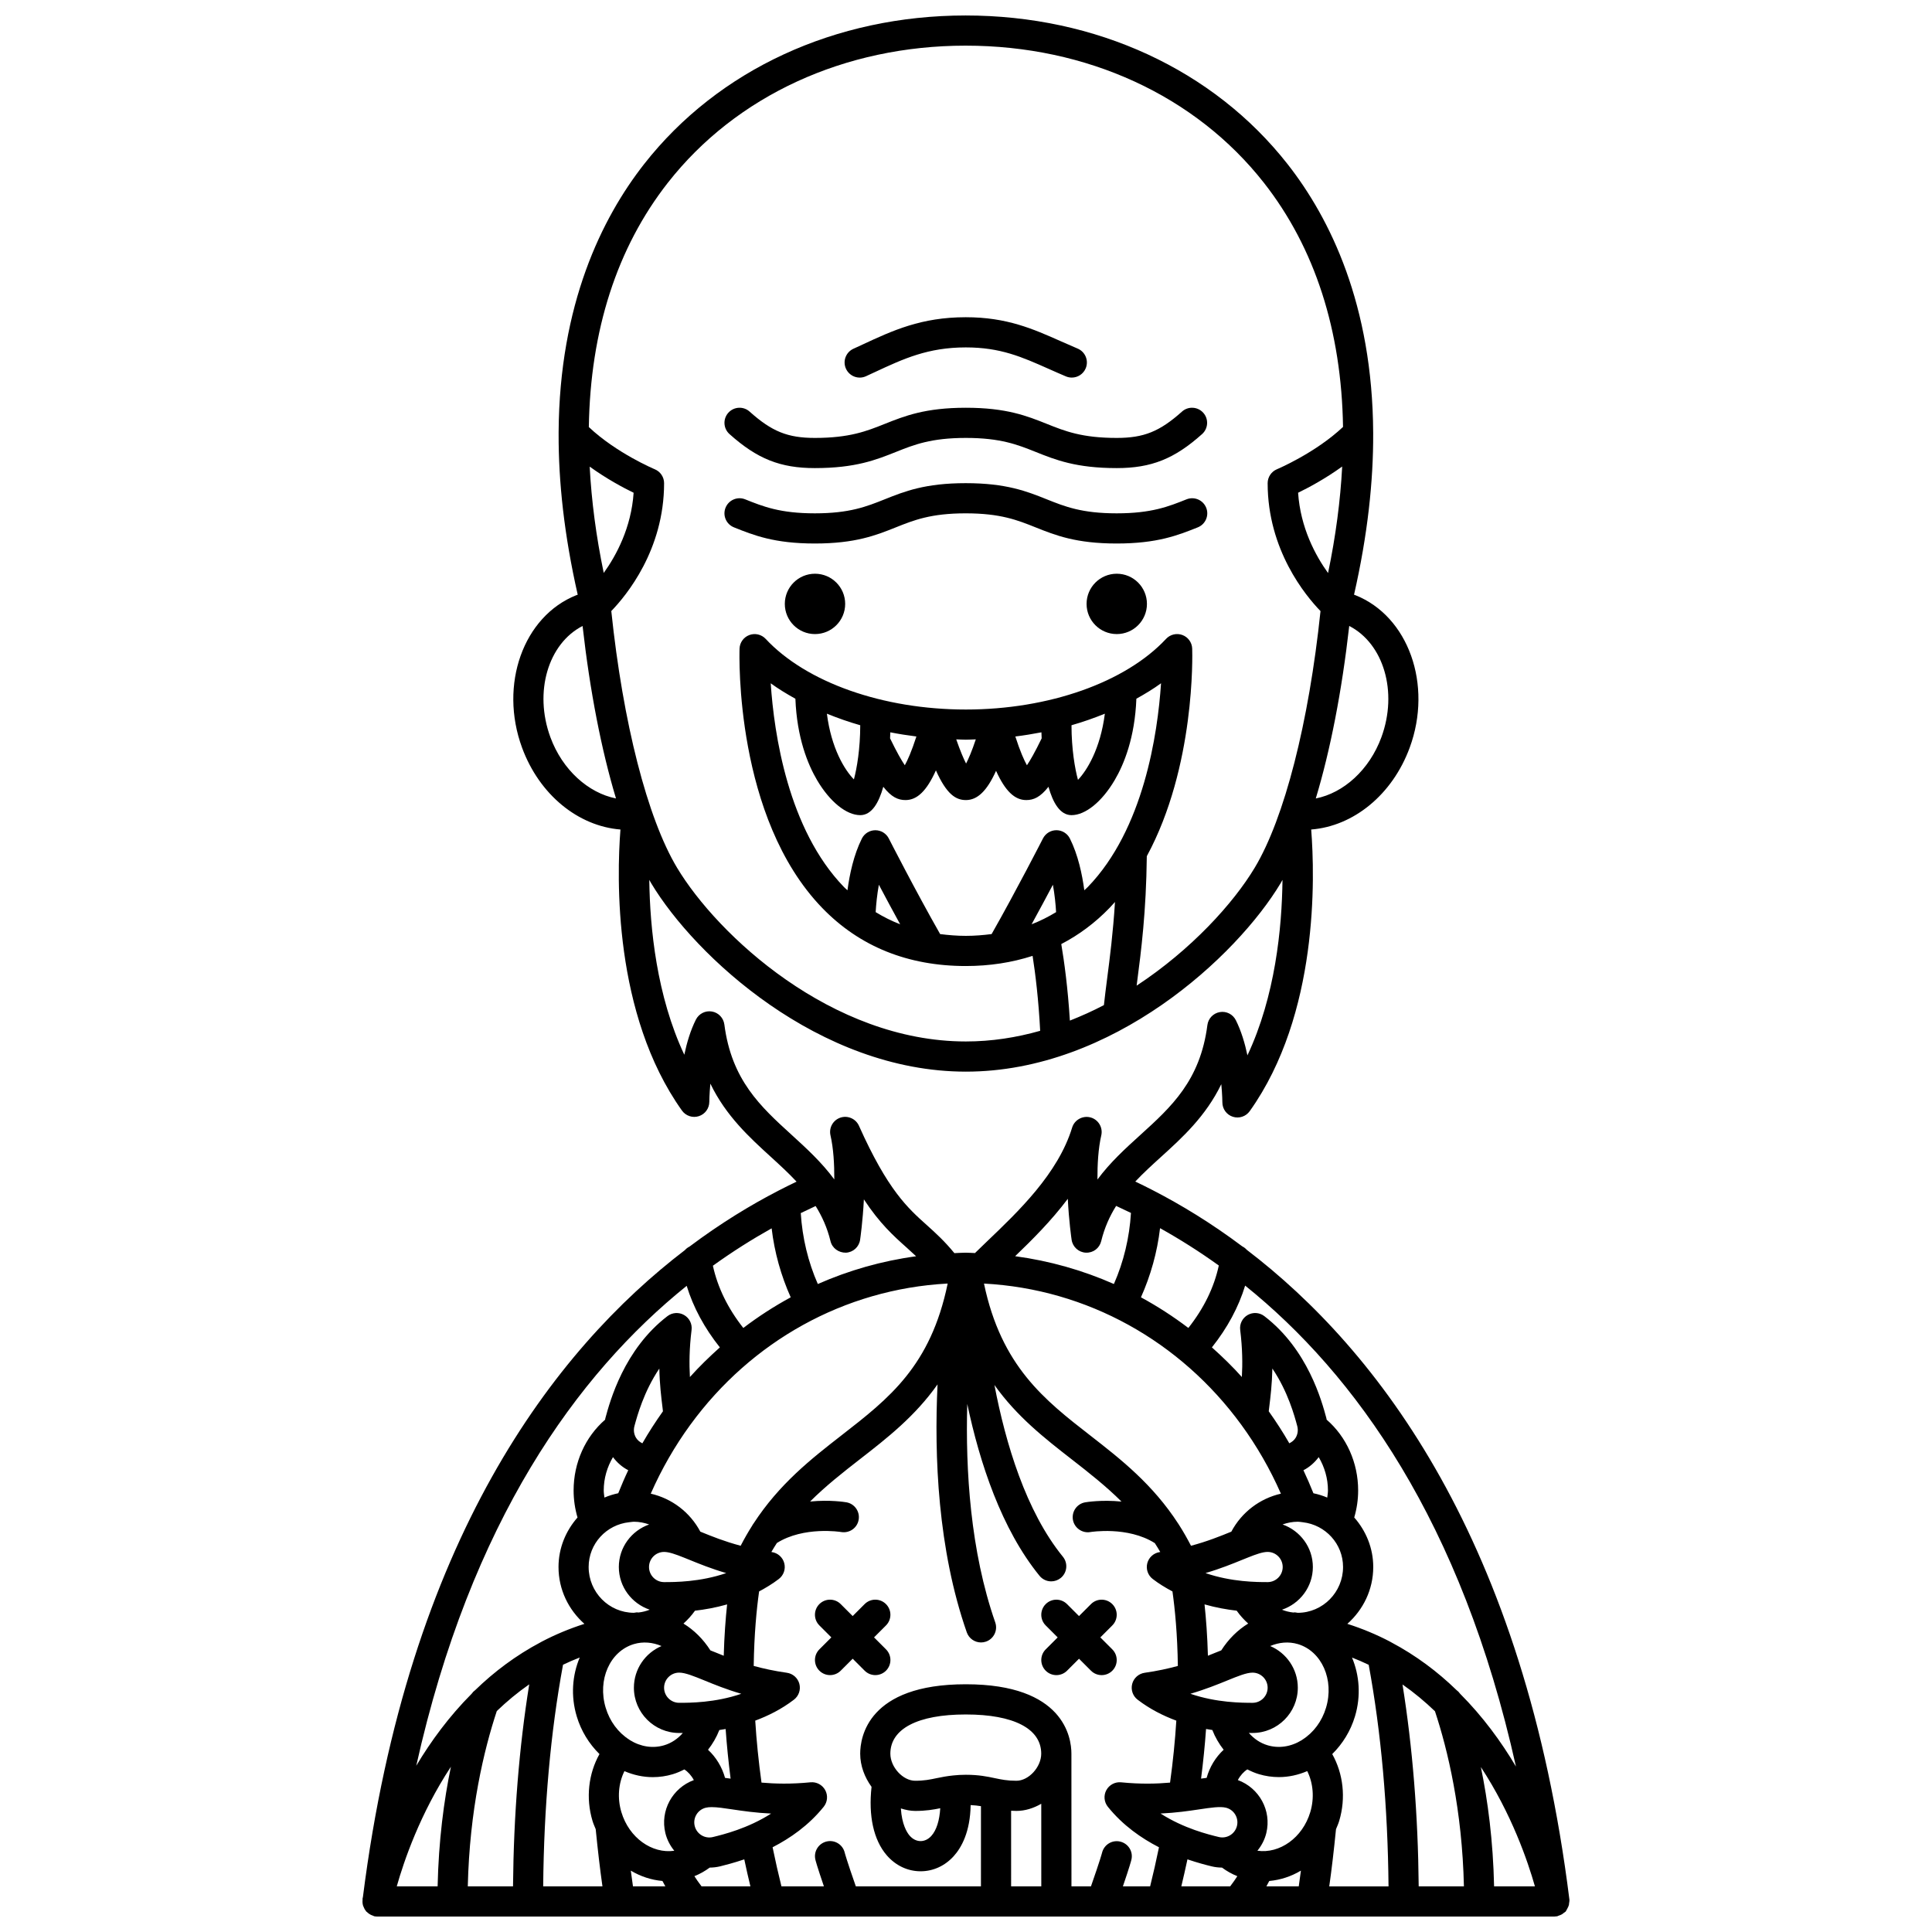 <?xml version="1.0" encoding="UTF-8"?>
<!-- Uploaded to: SVG Repo, www.svgrepo.com, Generator: SVG Repo Mixer Tools -->
<svg width="800px" height="800px" version="1.1" viewBox="144 144 512 512" xmlns="http://www.w3.org/2000/svg">
 <defs>
  <clipPath id="a">
   <path d="m240 148.09h320v503.81h-320z"/>
  </clipPath>
 </defs>
 <path d="m338.5 283.75c5.262 2.109 10.699 4.285 21.438 4.285 10.766 0 16.211-2.18 21.473-4.281 4.773-1.91 9.281-3.715 18.508-3.715 9.234 0 13.742 1.805 18.516 3.715 5.269 2.106 10.719 4.281 21.488 4.281 10.785 0 16.234-2.18 21.5-4.281 2.051-0.82 3.051-3.148 2.231-5.199-0.82-2.051-3.152-3.043-5.199-2.231-4.773 1.91-9.289 3.715-18.531 3.715-9.238 0-13.746-1.805-18.52-3.715-5.266-2.106-10.715-4.281-21.484-4.281-10.766 0-16.215 2.18-21.477 4.285-4.773 1.906-9.277 3.711-18.504 3.711-9.199 0-13.699-1.805-18.461-3.711-2.051-0.824-4.383 0.176-5.203 2.227-0.82 2.055 0.176 4.375 2.227 5.195z"/>
 <path d="m359.94 268.05c10.762 0 16.219-2.176 21.496-4.281 4.781-1.91 9.301-3.715 18.527-3.715 9.223 0 13.73 1.805 18.504 3.711 5.266 2.109 10.711 4.285 21.48 4.285 9.148 0 15.277-2.441 22.621-9.016 1.645-1.477 1.785-4 0.312-5.644-1.473-1.648-4.012-1.785-5.644-0.312-5.906 5.281-10.105 6.977-17.289 6.977-9.227 0-13.734-1.805-18.508-3.715-5.266-2.106-10.711-4.281-21.477-4.281-10.762 0-16.219 2.176-21.496 4.281-4.781 1.906-9.297 3.715-18.527 3.715-7.188 0-11.391-1.695-17.285-6.977-1.637-1.473-4.168-1.336-5.644 0.312-1.473 1.645-1.332 4.172 0.312 5.644 7.336 6.57 13.465 9.016 22.617 9.016z"/>
 <path d="m373.5 243.7 2.414-1.117c7.512-3.5 14.004-6.516 24.023-6.516 9.176 0 14.812 2.508 21.957 5.68 1.477 0.656 2.996 1.332 4.59 2.004 0.508 0.211 1.031 0.312 1.551 0.312 1.559 0 3.039-0.918 3.684-2.445 0.859-2.035-0.094-4.379-2.129-5.238-1.551-0.656-3.023-1.309-4.449-1.941-7.371-3.277-14.336-6.371-25.207-6.371-11.789 0-19.371 3.527-27.398 7.262l-2.375 1.094c-2.008 0.918-2.891 3.293-1.969 5.301 0.93 2.012 3.301 2.898 5.309 1.977z"/>
 <path d="m447.95 304.04c0 4.418-3.582 7.996-7.996 7.996-4.418 0-8-3.578-8-7.996 0-4.418 3.582-7.996 8-7.996 4.414 0 7.996 3.578 7.996 7.996"/>
 <path d="m367.98 304.04c0 4.418-3.582 7.996-8 7.996-4.414 0-7.996-3.578-7.996-7.996 0-4.418 3.582-7.996 7.996-7.996 4.418 0 8 3.578 8 7.996"/>
 <g clip-path="url(#a)">
  <path d="m559.11 650.24c0.102-0.141 0.168-0.293 0.246-0.445 0.18-0.328 0.344-0.645 0.43-1.008 0.023-0.113 0.012-0.227 0.027-0.34 0.047-0.348 0.137-0.688 0.094-1.043-11.902-95.223-50.746-145.67-85.512-172.2-0.332-0.371-0.723-0.676-1.18-0.902-8.25-6.188-16.234-11.023-23.562-14.801-0.074-0.039-0.145-0.082-0.223-0.117-1.555-0.801-3.078-1.555-4.57-2.262 2.106-2.231 4.391-4.324 6.731-6.445 5.707-5.176 11.918-10.812 16.062-19.355 0.273 2.805 0.285 4.781 0.285 4.832 0.004 1.738 1.129 3.273 2.781 3.801 1.641 0.531 3.457-0.07 4.469-1.488 18.297-25.672 17.273-62.156 16.289-74.637 11.18-0.875 21.504-9.18 26.109-21.703 6.125-16.672-0.332-34.805-14.406-40.402-0.113-0.043-0.234-0.074-0.348-0.121 3.621-15.895 5.129-30.109 5.074-42.781v-0.156c-0.184-33.867-11.379-56.762-22.68-71.164-19.645-25.039-50.742-39.402-85.316-39.402h-0.039c-34.504 0.012-65.535 14.352-85.141 39.34-11.285 14.387-22.473 37.246-22.691 71.059-0.012 0.176-0.012 0.344 0 0.52-0.039 12.625 1.469 26.77 5.062 42.582-0.117 0.043-0.238 0.074-0.355 0.121-14.07 5.602-20.527 23.727-14.402 40.406 4.602 12.52 14.91 20.812 26.078 21.699-0.98 12.625-1.918 48.914 16.301 74.48 1.012 1.414 2.828 2.023 4.469 1.488 1.656-0.527 2.777-2.066 2.781-3.801 0-0.047 0.012-2.023 0.281-4.816 4.137 8.562 10.355 14.23 16.062 19.434 2.359 2.152 4.664 4.269 6.781 6.535-1.508 0.715-3.047 1.48-4.621 2.293-0.074 0.031-0.141 0.07-0.211 0.109-7.328 3.785-15.312 8.629-23.559 14.82-0.469 0.23-0.863 0.539-1.203 0.922-34.652 26.484-73.324 76.742-85.324 171.41-0.051 0.242-0.094 0.418-0.098 0.449-0.016 0.078 0.012 0.152 0 0.23 0 0.012-0.004 0.023-0.004 0.039-0.004 0.023 0.008 0.047 0.008 0.07-0.055 0.535-0.012 1.051 0.137 1.543 0.02 0.07 0.059 0.137 0.09 0.207 0.16 0.441 0.371 0.836 0.668 1.195 0.031 0.039 0.039 0.09 0.07 0.125 0.059 0.066 0.148 0.094 0.207 0.156 0.281 0.277 0.578 0.508 0.938 0.691 0.18 0.098 0.355 0.16 0.547 0.227 0.172 0.059 0.316 0.172 0.5 0.207 0.27 0.039 0.523 0.062 0.781 0.062 0.008 0 0.012-0.004 0.02-0.004 0.004 0 0.012 0.004 0.016 0.004h103.91 0.012 0.016 19.969 0.012 0.012 67.949 0.012 0.012 15.969 0.016 0.012 103.98c0.012 0 0.023-0.008 0.035-0.008 0.227-0.004 0.461-0.023 0.695-0.066 0.152-0.027 0.266-0.125 0.406-0.168 0.289-0.09 0.555-0.188 0.82-0.34 0.195-0.117 0.359-0.246 0.531-0.391 0.164-0.137 0.367-0.215 0.512-0.375 0.078-0.094 0.102-0.219 0.172-0.316zm-102.05-6.332c0.555-2.305 1.09-4.668 1.625-7.16 2.715 0.918 5.019 1.516 6.406 1.852 0.918 0.223 1.844 0.324 2.75 0.332 1.262 0.938 2.613 1.695 4.062 2.277-0.504 0.793-1.125 1.688-1.898 2.699zm-15.484 0c1.828-5.34 2.211-6.856 2.273-7.137 0.473-2.141-0.871-4.238-3.004-4.734-2.16-0.5-4.269 0.836-4.793 2.961-0.016 0.074-0.461 1.828-2.938 8.91h-5.168l-0.012-35.172c0-4.312-2.019-18.387-27.949-18.387h-0.074c-25.938 0-27.953 14.074-27.953 18.387 0 3.199 1.164 6.254 3.008 8.797-0.852 7.676 0.535 14.074 4.012 18.117 2.363 2.746 5.559 4.258 8.988 4.258 3.32 0 6.43-1.418 8.766-3.996 2.106-2.324 4.383-6.504 4.496-13.543 1.027 0.047 1.914 0.152 2.734 0.289l-0.004 21.25h-33.156c-2.422-6.926-2.898-8.754-2.938-8.906-0.492-2.133-2.609-3.481-4.75-3-2.156 0.477-3.523 2.606-3.047 4.762 0.059 0.281 0.449 1.801 2.273 7.137h-11.254c-0.812-3.269-1.582-6.672-2.344-10.355 4.637-2.383 9.539-5.758 13.543-10.727 1.012-1.254 1.172-2.996 0.406-4.41-0.766-1.414-2.32-2.238-3.91-2.078-5.195 0.508-9.395 0.395-12.977 0.078-0.781-5.66-1.336-11.152-1.66-16.422 3.449-1.289 6.957-3.027 10.254-5.551 1.281-0.98 1.848-2.633 1.441-4.188-0.41-1.559-1.715-2.719-3.309-2.945-3.359-0.477-6.246-1.113-8.793-1.812 0.117-8.395 0.773-15.086 1.43-19.746 1.773-0.945 3.531-2.004 5.227-3.297 1.281-0.98 1.848-2.633 1.441-4.188-0.41-1.559-1.715-2.719-3.309-2.945-0.039-0.004-0.07-0.012-0.113-0.02 0.473-0.836 0.973-1.598 1.465-2.383 7.121-4.473 16.809-2.949 17.047-2.906 2.195 0.363 4.246-1.078 4.621-3.246 0.387-2.176-1.066-4.25-3.242-4.633-0.305-0.051-4.379-0.727-9.629-0.203 4.152-4.137 8.633-7.66 13.246-11.246 7.234-5.617 14.578-11.367 20.535-19.797-0.91 19.023 0.059 43.699 7.742 65.703 0.578 1.652 2.125 2.684 3.773 2.684 0.438 0 0.883-0.07 1.32-0.223 2.082-0.727 3.184-3.008 2.453-5.094-6.598-18.895-7.906-40.332-7.414-57.887 3.305 15.637 9.066 33.16 19.148 45.539 0.789 0.973 1.938 1.477 3.102 1.477 0.887 0 1.781-0.297 2.523-0.898 1.711-1.395 1.969-3.914 0.574-5.625-9.789-12.016-15.18-29.992-18.148-45.52 5.961 8.379 13.297 14.117 20.512 19.73 4.586 3.566 9.039 7.07 13.164 11.168-5.254-0.527-9.332 0.152-9.637 0.203-2.172 0.383-3.613 2.445-3.242 4.621 0.379 2.172 2.477 3.625 4.617 3.254 0.105-0.02 9.902-1.605 17.086 2.93 0.488 0.777 0.984 1.531 1.449 2.356-0.043 0.008-0.082 0.016-0.129 0.02-1.59 0.227-2.898 1.387-3.309 2.945-0.406 1.559 0.16 3.211 1.441 4.188 1.695 1.301 3.453 2.356 5.227 3.297 0.66 4.66 1.316 11.348 1.43 19.746-2.547 0.699-5.434 1.336-8.793 1.812-1.59 0.227-2.898 1.387-3.309 2.945-0.406 1.559 0.16 3.211 1.441 4.188 3.293 2.523 6.801 4.266 10.254 5.551-0.328 5.269-0.879 10.762-1.66 16.422-3.574 0.32-7.777 0.434-12.977-0.078-1.582-0.16-3.144 0.664-3.91 2.078-0.766 1.414-0.605 3.156 0.406 4.41 4.004 4.969 8.906 8.344 13.543 10.727-0.758 3.684-1.527 7.086-2.344 10.355l-7.219-0.004zm-55.039-19.992c2.856 0 4.875-0.355 6.637-0.715-0.188 3.211-0.98 5.809-2.371 7.348-1.672 1.84-4.106 1.82-5.762-0.109-0.723-0.844-2.039-2.988-2.301-7.184 1.234 0.379 2.496 0.66 3.797 0.66zm13.41-9.582c-1.234 0-2.277 0.07-3.254 0.172h-0.008-0.008c-1.734 0.176-3.16 0.453-4.43 0.719-1.766 0.371-3.297 0.695-5.711 0.695-3.258 0-6.582-3.621-6.582-7.18 0-6.602 7.273-10.387 19.957-10.387h0.074c12.68 0 19.953 3.785 19.953 10.387 0 3.559-3.32 7.18-6.582 7.18-2.414 0-3.945-0.32-5.719-0.691-1.98-0.422-4.238-0.895-7.691-0.895zm12.008 9.531c0.461 0.02 0.898 0.047 1.406 0.047 2.328 0 4.562-0.73 6.582-1.895l0.008 21.891h-7.996zm-82.035 20.043c-0.777-1.012-1.395-1.91-1.898-2.703 1.449-0.578 2.801-1.344 4.059-2.273 0.906-0.008 1.832-0.109 2.754-0.332 1.383-0.34 3.691-0.934 6.406-1.852 0.527 2.496 1.066 4.859 1.625 7.16zm-54.262-46.465c2.633-2.527 5.484-4.91 8.594-7.074-2.668 16.602-4.121 34.523-4.297 53.535h-11.984c0.461-20.215 4.277-36.168 7.688-46.461zm-15.684 46.465h-10.828c1.875-6.648 6.176-19.289 14.348-31.703-1.852 8.945-3.258 19.598-3.519 31.703zm33.234-58.734c1.43-0.688 2.906-1.328 4.426-1.914-1.965 4.668-2.422 10.16-0.793 15.594 1.164 3.883 3.273 7.281 6.027 9.992-2.91 5.188-3.668 11.637-1.852 17.691 0.23 0.77 0.551 1.48 0.852 2.207 0.555 5.602 1.145 10.625 1.789 15.164h-15.707c0.195-21.066 1.945-40.805 5.258-58.734zm6.789-25.902c0-6.184 4.719-11.227 10.734-11.867 0.055 0 0.113-0.012 0.168-0.016 0.363-0.031 0.719-0.113 1.094-0.113 1.406 0 2.758 0.27 4.035 0.723-4.664 1.648-8.031 6.051-8.031 11.273 0 5.273 3.445 9.715 8.184 11.316-0.965 0.383-1.969 0.637-3.004 0.742-0.152 0-0.293-0.055-0.445-0.039-0.258 0.031-0.496 0.082-0.75 0.117-6.609-0.02-11.984-5.453-11.984-12.137zm4-20.297c0-3.219 0.926-6.231 2.449-8.82 1.086 1.453 2.445 2.648 4.047 3.469-0.949 1.988-1.816 4.031-2.648 6.098-1.266 0.27-2.496 0.652-3.664 1.148-0.07-0.625-0.184-1.254-0.184-1.895zm8.527-14c-0.531-0.922-0.672-2.004-0.391-3.047 0.727-2.676 2.481-9.141 6.598-15.242 0.082 4.144 0.496 7.512 0.84 10.309 0.043 0.355 0.074 0.668 0.117 1.012-1.934 2.727-3.766 5.547-5.453 8.488-0.695-0.352-1.316-0.832-1.711-1.52zm14.453-3.434c16.113-22.062 40.723-35.895 68.066-37.383 0.008 0 0.012 0.004 0.02 0.004 0.016 0 0.031-0.008 0.047-0.008h0.035c-4.516 21.859-15.512 30.414-28.109 40.203-8.16 6.34-16.52 12.922-23.324 23.367-0.141 0.184-0.262 0.367-0.363 0.57-1.066 1.676-2.086 3.457-3.066 5.348-4.328-1.152-7.676-2.512-10.562-3.688-0.043-0.016-0.078-0.031-0.125-0.047-2.742-5.156-7.539-8.789-13.141-10.07 2.883-6.555 6.398-12.641 10.461-18.215 0.027-0.023 0.043-0.051 0.062-0.082zm14.008-25.617c-4.094-5.188-6.793-10.711-8.059-16.492 5.219-3.758 10.43-7.035 15.566-9.91 0.75 6.379 2.492 12.547 5.055 18.281-4.383 2.379-8.574 5.09-12.562 8.121zm105.38-8.125c2.566-5.746 4.312-11.93 5.062-18.32 5.141 2.871 10.352 6.141 15.57 9.895-1.25 5.801-3.957 11.344-8.07 16.547-3.984-3.027-8.18-5.738-12.562-8.121zm26.57 33.742c0.02 0.027 0.035 0.055 0.059 0.082 4.062 5.574 7.578 11.66 10.461 18.215-5.602 1.285-10.395 4.914-13.141 10.07-0.043 0.016-0.078 0.031-0.125 0.047-2.883 1.176-6.234 2.535-10.559 3.688-0.992-1.918-2.023-3.731-3.106-5.426-0.078-0.148-0.164-0.281-0.266-0.414-6.762-10.426-15.117-17.008-23.289-23.355-12.121-9.422-23.609-18.355-28.203-40.289 27.391 1.461 52.035 15.297 68.168 37.383zm20.539 8.613c1.523 2.59 2.449 5.602 2.449 8.824 0 0.641-0.117 1.266-0.188 1.898-1.168-0.5-2.394-0.879-3.664-1.148-0.832-2.066-1.703-4.109-2.648-6.098 1.602-0.824 2.961-2.023 4.051-3.477zm-41.918 94.449c4.144-0.191 7.516-0.691 10.305-1.109 3.055-0.457 5.473-0.816 7.016-0.438 2.144 0.52 3.457 2.688 2.934 4.832s-2.695 3.465-4.832 2.934c-2.691-0.652-9.207-2.238-15.422-6.219zm21.656-67.238c0.516-0.211 0.988-0.398 1.465-0.59 0.004-0.004 0.012-0.004 0.02-0.008 2.16-0.863 3.93-1.492 5.234-1.492 2.207 0 4 1.797 4 4 0 2.203-1.793 4-4 4-2.773 0-9.484 0-16.461-2.391 3.981-1.168 7.133-2.457 9.742-3.519zm-13.742 35.504c3.984-1.168 7.133-2.449 9.75-3.516 2.863-1.168 5.121-2.086 6.719-2.086 2.207 0 4 1.797 4 4s-1.793 4-4 4c-2.785-0.008-9.492-0.008-16.469-2.398zm12.266-22.02c0.895 1.266 1.922 2.398 3.051 3.41-2.785 1.703-5.227 4.113-7.141 7.109-0.48 0.191-0.945 0.375-1.453 0.578-0.664 0.273-1.363 0.551-2.082 0.84-0.145-5.266-0.488-9.828-0.895-13.605 3.051 0.867 5.945 1.371 8.52 1.668zm-6.453 31.621c0.75 1.93 1.781 3.676 3 5.234-2.129 1.961-3.727 4.59-4.512 7.453-0.473 0.055-0.977 0.129-1.473 0.195 0.578-4.5 1.02-8.883 1.32-13.152 0.578 0.113 1.109 0.184 1.664 0.27zm11.945 31.992c1.082-1.336 1.926-2.898 2.359-4.68 1.457-5.977-1.895-11.973-7.543-14.047 0.641-1.215 1.559-2.219 2.516-2.828 0.977 0.5 1.984 0.945 3.051 1.262 1.746 0.523 3.527 0.781 5.305 0.781 2.547 0 5.09-0.547 7.519-1.59 1.59 3.211 1.922 7.137 0.805 10.871-2.047 6.824-8.129 11.078-14.012 10.23zm18.188-37.906c-1.074 3.594-3.297 6.586-6.25 8.465-0.02 0.02-0.047 0.02-0.07 0.039-0.012 0.008-0.016 0.023-0.023 0.031-0.023 0.016-0.039 0.035-0.062 0.047-2.883 1.781-6.109 2.266-9.098 1.371-1.926-0.574-3.609-1.723-4.949-3.262 0.32 0 0.715 0.008 0.977 0.008 6.613 0 11.996-5.383 11.996-11.996 0-4.953-3.019-9.215-7.316-11.043 2.348-0.996 4.898-1.242 7.34-0.512 6.324 1.898 9.676 9.461 7.457 16.852zm-7.481-25.145c-0.258-0.031-0.496-0.082-0.75-0.117-0.152-0.016-0.289 0.039-0.441 0.039-1.035-0.109-2.043-0.359-3.008-0.742 4.742-1.602 8.188-6.043 8.188-11.32 0-5.219-3.371-9.625-8.031-11.273 1.277-0.457 2.629-0.723 4.035-0.723 0.449 0 0.871 0.082 1.309 0.133 0.02 0 0.035 0.008 0.055 0.008h0.008c5.961 0.691 10.625 5.715 10.625 11.855 0 6.684-5.375 12.117-11.988 12.141zm-0.539-46.438c-0.398 0.691-1.016 1.168-1.711 1.516-1.688-2.941-3.519-5.762-5.453-8.488 0.039-0.34 0.074-0.652 0.121-1.012 0.344-2.797 0.754-6.164 0.84-10.316 4.129 6.113 5.879 12.582 6.598 15.266 0.273 1.031 0.137 2.109-0.395 3.035zm-154.46 105.86c-2.141 0.531-4.305-0.793-4.832-2.934-0.523-2.144 0.793-4.309 2.93-4.832 0.457-0.113 0.984-0.16 1.582-0.16 1.441 0 3.277 0.273 5.438 0.598 2.785 0.414 6.156 0.914 10.305 1.109-6.207 3.973-12.723 5.559-15.422 6.219zm-12.945-75.555c1.305 0 3.074 0.629 5.234 1.492 0.008 0.004 0.012 0.004 0.02 0.008 0.477 0.191 0.949 0.379 1.465 0.59 2.609 1.062 5.762 2.352 9.75 3.516-6.977 2.391-13.688 2.391-16.461 2.391-2.207 0-4-1.797-4-4s1.785-3.996 3.992-3.996zm20.461 37.594c-6.977 2.391-13.688 2.391-16.461 2.391-2.207 0-4-1.797-4-4 0-2.203 1.793-4 4-4 1.59 0 3.856 0.918 6.719 2.086 2.609 1.07 5.758 2.359 9.742 3.523zm-28.48-13.164c2.441-0.734 4.992-0.488 7.34 0.512-4.297 1.828-7.32 6.09-7.32 11.043 0 6.613 5.383 11.996 11.996 11.996 0.262 0 0.656-0.008 0.977-0.008-1.34 1.543-3.023 2.688-4.949 3.262-2.984 0.898-6.219 0.406-9.098-1.371-0.023-0.016-0.039-0.035-0.062-0.047-0.012-0.008-0.016-0.023-0.023-0.031-0.02-0.02-0.047-0.023-0.07-0.039-2.949-1.879-5.176-4.871-6.25-8.465-2.223-7.391 1.125-14.953 7.461-16.852zm-3.293 44.539c-1.121-3.738-0.789-7.664 0.805-10.875 2.434 1.043 4.973 1.59 7.519 1.59 1.781 0 3.562-0.258 5.305-0.781 1.066-0.32 2.074-0.766 3.051-1.262 0.953 0.605 1.875 1.613 2.516 2.824-5.644 2.074-8.996 8.07-7.543 14.047 0.438 1.781 1.277 3.344 2.363 4.68-5.894 0.852-11.969-3.41-14.016-10.223zm28.941-8.891c-0.496-0.07-1-0.141-1.473-0.195-0.789-2.863-2.383-5.492-4.512-7.453 1.219-1.559 2.246-3.305 3-5.234 0.555-0.09 1.09-0.156 1.668-0.266 0.301 4.269 0.742 8.652 1.316 13.148zm-3.898-33.406c-0.508-0.207-0.973-0.387-1.453-0.578-1.914-2.996-4.356-5.406-7.141-7.109 1.129-1.016 2.156-2.148 3.051-3.41 2.574-0.297 5.469-0.801 8.516-1.668-0.406 3.777-0.75 8.34-0.895 13.605-0.715-0.289-1.41-0.566-2.078-0.84zm-22.555 57.785c2.586 1.547 5.441 2.481 8.391 2.746 0.215 0.434 0.469 0.906 0.766 1.422h-8.578c-0.199-1.336-0.391-2.734-0.578-4.168zm169.2 2.75c2.945-0.273 5.801-1.199 8.391-2.75-0.188 1.434-0.379 2.832-0.574 4.176h-8.578c0.293-0.52 0.547-0.996 0.762-1.426zm17.691-13.742c0.301-0.727 0.621-1.434 0.852-2.203 1.816-6.059 1.059-12.504-1.852-17.691 2.75-2.711 4.859-6.113 6.027-9.992 1.629-5.434 1.172-10.926-0.789-15.586 1.516 0.59 2.996 1.23 4.426 1.922 3.305 17.926 5.055 37.656 5.254 58.719h-15.707c0.645-4.543 1.23-9.559 1.789-15.168zm17.621-38.34c3.109 2.172 5.969 4.562 8.605 7.098 3.406 10.297 7.215 26.223 7.672 46.406h-11.984c-0.176-18.996-1.633-36.91-4.293-53.504zm20.77 21.887c8.141 12.383 12.441 24.984 14.324 31.617h-10.82c-0.262-12.062-1.66-22.688-3.504-31.617zm9.301-0.129c-3.898-6.574-8.777-13.258-14.805-19.301-0.266-0.383-0.578-0.699-0.949-0.969-4.977-4.836-10.746-9.188-17.359-12.691-0.129-0.094-0.27-0.148-0.402-0.223-3.481-1.816-7.207-3.375-11.172-4.641 4.172-3.695 6.863-9.039 6.863-15.059 0-5.047-1.938-9.605-5.035-13.129 0.684-2.34 1.035-4.738 1.035-7.168 0-7.352-3.109-14.219-8.352-18.758-0.027-0.121-0.027-0.242-0.059-0.363-1.215-4.512-4.91-18.234-16.453-27.07-1.277-0.98-3.023-1.094-4.414-0.297-1.398 0.801-2.18 2.359-1.98 3.957 0.613 4.957 0.637 9.004 0.441 12.477-2.496-2.797-5.176-5.383-7.938-7.856 4.098-5.148 7.055-10.629 8.809-16.371 29.148 23.453 57.324 62.496 71.77 127.46zm-102.03-146.72c-0.402 6.574-1.941 12.977-4.523 18.836-8.254-3.644-17.035-6.141-26.172-7.371 4.512-4.336 9.582-9.375 13.957-15.207 0.297 5.918 0.957 10.492 1.012 10.859 0.277 1.891 1.859 3.324 3.769 3.414 1.973 0.082 3.613-1.191 4.07-3.051 0.875-3.59 2.258-6.621 3.957-9.34 1.305 0.598 2.613 1.215 3.93 1.859zm66.371-126.07c-3.191 8.668-10.035 14.789-17.391 16.23 3.852-12.746 6.902-28.359 8.863-45.715 9.086 4.66 12.953 17.434 8.527 29.484zm-22.078-64.789c2.695-1.305 7.156-3.68 11.684-6.949-0.477 9.027-1.703 18.441-3.746 28.23-3.34-4.648-7.309-11.992-7.938-21.281zm-166.98-82.203c18.082-23.047 46.824-36.273 78.848-36.281h0.039c32.102 0 60.906 13.246 79.031 36.344 13.551 17.273 20.566 39.215 20.969 64.695-7.32 6.91-17.41 11.176-17.516 11.219-1.488 0.625-2.461 2.078-2.461 3.691 0 17.742 10.082 29.848 14.008 33.898-3.09 29.566-9.562 54.898-17.43 68.004-5.648 9.418-16.801 21.723-31.297 31.258 0.035-0.285 0.066-0.539 0.105-0.828 1.09-8.344 2.426-18.715 2.59-33.48 12.871-23.762 12.078-53.5 12.027-55.004-0.051-1.621-1.078-3.043-2.59-3.609-1.508-0.562-3.219-0.168-4.328 1.016-10.777 11.559-31.105 18.73-53.062 18.73-21.957 0-42.285-7.172-53.055-18.723-1.109-1.184-2.816-1.582-4.328-1.016-1.516 0.566-2.543 1.996-2.59 3.609-0.062 1.82-1.227 44.797 21.906 68.711 9.875 10.215 22.684 15.395 38.066 15.395 6.356 0 12.238-0.938 17.688-2.691 0.746 4.773 1.582 11.586 2.008 19.859-6.297 1.785-12.891 2.824-19.688 2.824-35.633 0-65.863-28.242-76.543-46.043-7.863-13.109-14.336-38.449-17.426-68.023 3.941-4.07 13.992-16.168 13.992-33.879 0-1.617-0.973-3.074-2.465-3.691-0.109-0.043-10.137-4.266-17.48-11.188 0.398-25.535 7.414-47.504 20.98-64.797zm106.5 222.09c-0.539-8.703-1.5-15.66-2.281-20.281 4.688-2.434 8.961-5.617 12.789-9.574 0.496-0.512 0.969-1.047 1.445-1.578-0.512 8.172-1.352 14.723-2.082 20.316-0.324 2.5-0.609 4.793-0.852 7.012-2.91 1.531-5.93 2.887-9.02 4.106zm-34.383-22.926c-6.562-11.531-13.535-25.195-13.609-25.34-0.68-1.34-2.055-2.18-3.559-2.18h-0.016c-1.508 0.004-2.887 0.859-3.562 2.211-2.156 4.312-3.246 9.457-3.816 13.703-0.301-0.293-0.625-0.551-0.918-0.855-14.84-15.32-18.527-40.633-19.418-54 2.019 1.473 4.238 2.816 6.539 4.094 0.395 10.301 3.281 17.402 5.766 21.605 3.371 5.699 7.746 9.242 11.426 9.242 3.055 0 4.934-3.336 6.102-7.519 2.16 2.758 3.918 3.523 5.894 3.523 3.074 0 5.609-2.43 8.051-7.867 2.812 6.305 5.246 7.867 7.941 7.867 3.051 0 5.574-2.391 7.996-7.75 2.422 5.359 4.945 7.75 7.996 7.75 1.977 0 3.731-0.766 5.894-3.523 1.172 4.184 3.047 7.519 6.106 7.519 3.68 0 8.059-3.543 11.422-9.25 2.484-4.203 5.375-11.305 5.766-21.605 2.301-1.281 4.519-2.617 6.539-4.094-0.891 13.367-4.582 38.676-19.418 54-0.297 0.305-0.617 0.562-0.918 0.855-0.566-4.246-1.66-9.387-3.816-13.703-0.676-1.348-2.055-2.203-3.562-2.211h-0.016c-1.504 0-2.879 0.844-3.562 2.184-0.074 0.145-7.051 13.797-13.609 25.34-2.203 0.281-4.461 0.473-6.816 0.473-2.356 0-4.613-0.191-6.82-0.469zm-10.598-2.598c-2.273-0.875-4.43-1.969-6.488-3.219 0.117-2.078 0.375-4.637 0.848-7.262 1.633 3.098 3.594 6.75 5.641 10.48zm47.125-38.273c-0.809-2.961-1.703-8.109-1.715-14.473 3.07-0.875 6.004-1.914 8.84-3.062-1.188 9.352-4.789 15.102-7.125 17.535zm-9.684-12.598c0.012 0.477 0.035 1.012 0.062 1.598-1.797 3.715-3.074 5.914-3.906 7.133-0.727-1.305-1.785-3.621-3.07-7.625 2.344-0.293 4.644-0.668 6.914-1.105zm-40.047 0c2.266 0.445 4.57 0.812 6.914 1.105-1.289 4.004-2.344 6.32-3.07 7.625-0.828-1.219-2.109-3.414-3.906-7.129 0.027-0.59 0.051-1.129 0.062-1.602zm-9.648 12.477c-2.477-2.527-5.988-8.242-7.16-17.414 2.836 1.148 5.769 2.191 8.84 3.062-0.012 6.277-0.883 11.371-1.68 14.352zm27.121-10.609c0.852 0.02 1.691 0.09 2.551 0.09 0.883 0 1.75-0.066 2.633-0.094-1.039 3.129-1.918 5.152-2.578 6.414-0.648-1.27-1.531-3.297-2.606-6.41zm25.613 38.523c0.477 2.629 0.73 5.184 0.848 7.262-2.062 1.25-4.215 2.344-6.488 3.219 2.043-3.731 4.008-7.383 5.641-10.48zm-119.03-82.629c-2.031-9.77-3.25-19.164-3.727-28.176 4.512 3.258 8.961 5.625 11.648 6.926-0.629 9.273-4.59 16.609-7.922 21.25zm-14.137 43.539c-4.426-12.051-0.559-24.828 8.527-29.484 1.961 17.348 5.016 32.961 8.859 45.707-7.328-1.449-14.199-7.559-17.387-16.223zm46.098 76.117c-0.227-1.742-1.566-3.141-3.297-3.43-1.746-0.297-3.453 0.582-4.246 2.156-1.441 2.879-2.41 6.164-3.066 9.301-7.324-15.578-9.117-33.559-9.281-46.344 0.172 0.297 0.336 0.617 0.508 0.902 11.582 19.297 44.465 49.922 83.398 49.922 38.938 0 71.816-30.621 83.395-49.922 0.172-0.285 0.336-0.602 0.504-0.895-0.148 12.789-1.918 30.84-9.293 46.5-0.656-3.137-1.625-6.426-3.066-9.309-0.789-1.57-2.492-2.461-4.246-2.156-1.734 0.293-3.074 1.688-3.297 3.43-1.898 14.734-9.598 21.715-17.75 29.113-3.969 3.598-8.012 7.269-11.387 11.828-0.023-4.035 0.219-8.242 1.016-11.703 0.48-2.094-0.785-4.203-2.867-4.758-2.051-0.543-4.227 0.637-4.856 2.695-3.731 12.195-14.215 22.199-22.637 30.242-1.109 1.059-2.106 2.031-3.113 3.012-0.801-0.023-1.598-0.098-2.41-0.098h-0.074-0.008-0.008c-0.996 0-1.973 0.082-2.957 0.117-2.543-3.113-4.945-5.309-7.266-7.391-5.102-4.562-10.379-9.277-18.023-26.355-0.84-1.879-2.984-2.812-4.918-2.16-1.953 0.656-3.086 2.68-2.629 4.688 0.793 3.457 1.035 7.656 1.012 11.684-3.367-4.57-7.406-8.25-11.371-11.867-8.16-7.434-15.863-14.461-17.766-29.203zm28.137 57.434c0.449 1.859 2.168 3.078 4.074 3.051 1.91-0.09 3.492-1.52 3.766-3.414 0.055-0.363 0.703-4.867 1.004-10.715 4.223 6.422 7.84 9.66 11.387 12.828 0.832 0.742 1.645 1.488 2.453 2.25-9.094 1.234-17.828 3.731-26.047 7.356-2.574-5.848-4.109-12.234-4.519-18.797 1.324-0.648 2.641-1.273 3.941-1.871 1.691 2.715 3.07 5.738 3.941 9.312zm-38.117 11.832c1.758 5.731 4.707 11.188 8.793 16.316-2.762 2.481-5.441 5.062-7.938 7.856-0.195-3.469-0.172-7.516 0.441-12.477 0.199-1.598-0.582-3.16-1.98-3.957-1.391-0.801-3.137-0.684-4.414 0.297-11.508 8.809-15.23 22.535-16.457 27.066-0.031 0.125-0.031 0.25-0.062 0.375-5.238 4.535-8.348 11.398-8.348 18.75 0 2.43 0.352 4.832 1.035 7.168-3.094 3.523-5.035 8.082-5.035 13.129 0 6.019 2.691 11.363 6.863 15.059-3.988 1.277-7.731 2.844-11.223 4.672-0.117 0.066-0.234 0.113-0.344 0.188-6.617 3.504-12.387 7.859-17.375 12.703-0.367 0.266-0.68 0.578-0.945 0.965-5.957 5.973-10.797 12.574-14.676 19.074 14.453-64.777 42.57-103.75 71.664-127.18z"/>
 </g>
 <path d="m378.79 569.1c-1.562-1.562-4.09-1.562-5.652 0l-3.172 3.172-3.172-3.172c-1.562-1.562-4.09-1.562-5.652 0s-1.562 4.09 0 5.652l3.172 3.172-3.172 3.172c-1.562 1.562-1.562 4.09 0 5.652 0.781 0.781 1.805 1.172 2.828 1.172 1.023 0 2.047-0.391 2.828-1.172l3.172-3.172 3.172 3.172c0.781 0.781 1.805 1.172 2.828 1.172 1.023 0 2.047-0.391 2.828-1.172 1.562-1.562 1.562-4.09 0-5.652l-3.172-3.172 3.172-3.172c1.559-1.559 1.559-4.09-0.008-5.652z"/>
 <path d="m438.77 581.1-3.172-3.172 3.172-3.172c1.562-1.562 1.562-4.09 0-5.652s-4.09-1.562-5.652 0l-3.172 3.172-3.172-3.172c-1.562-1.562-4.09-1.562-5.652 0s-1.562 4.09 0 5.652l3.172 3.172-3.172 3.172c-1.562 1.562-1.562 4.09 0 5.652 0.781 0.781 1.805 1.172 2.828 1.172 1.023 0 2.047-0.391 2.828-1.172l3.172-3.172 3.172 3.172c0.781 0.781 1.805 1.172 2.828 1.172 1.023 0 2.047-0.391 2.828-1.172 1.555-1.559 1.555-4.09-0.008-5.652z"/>
</svg>